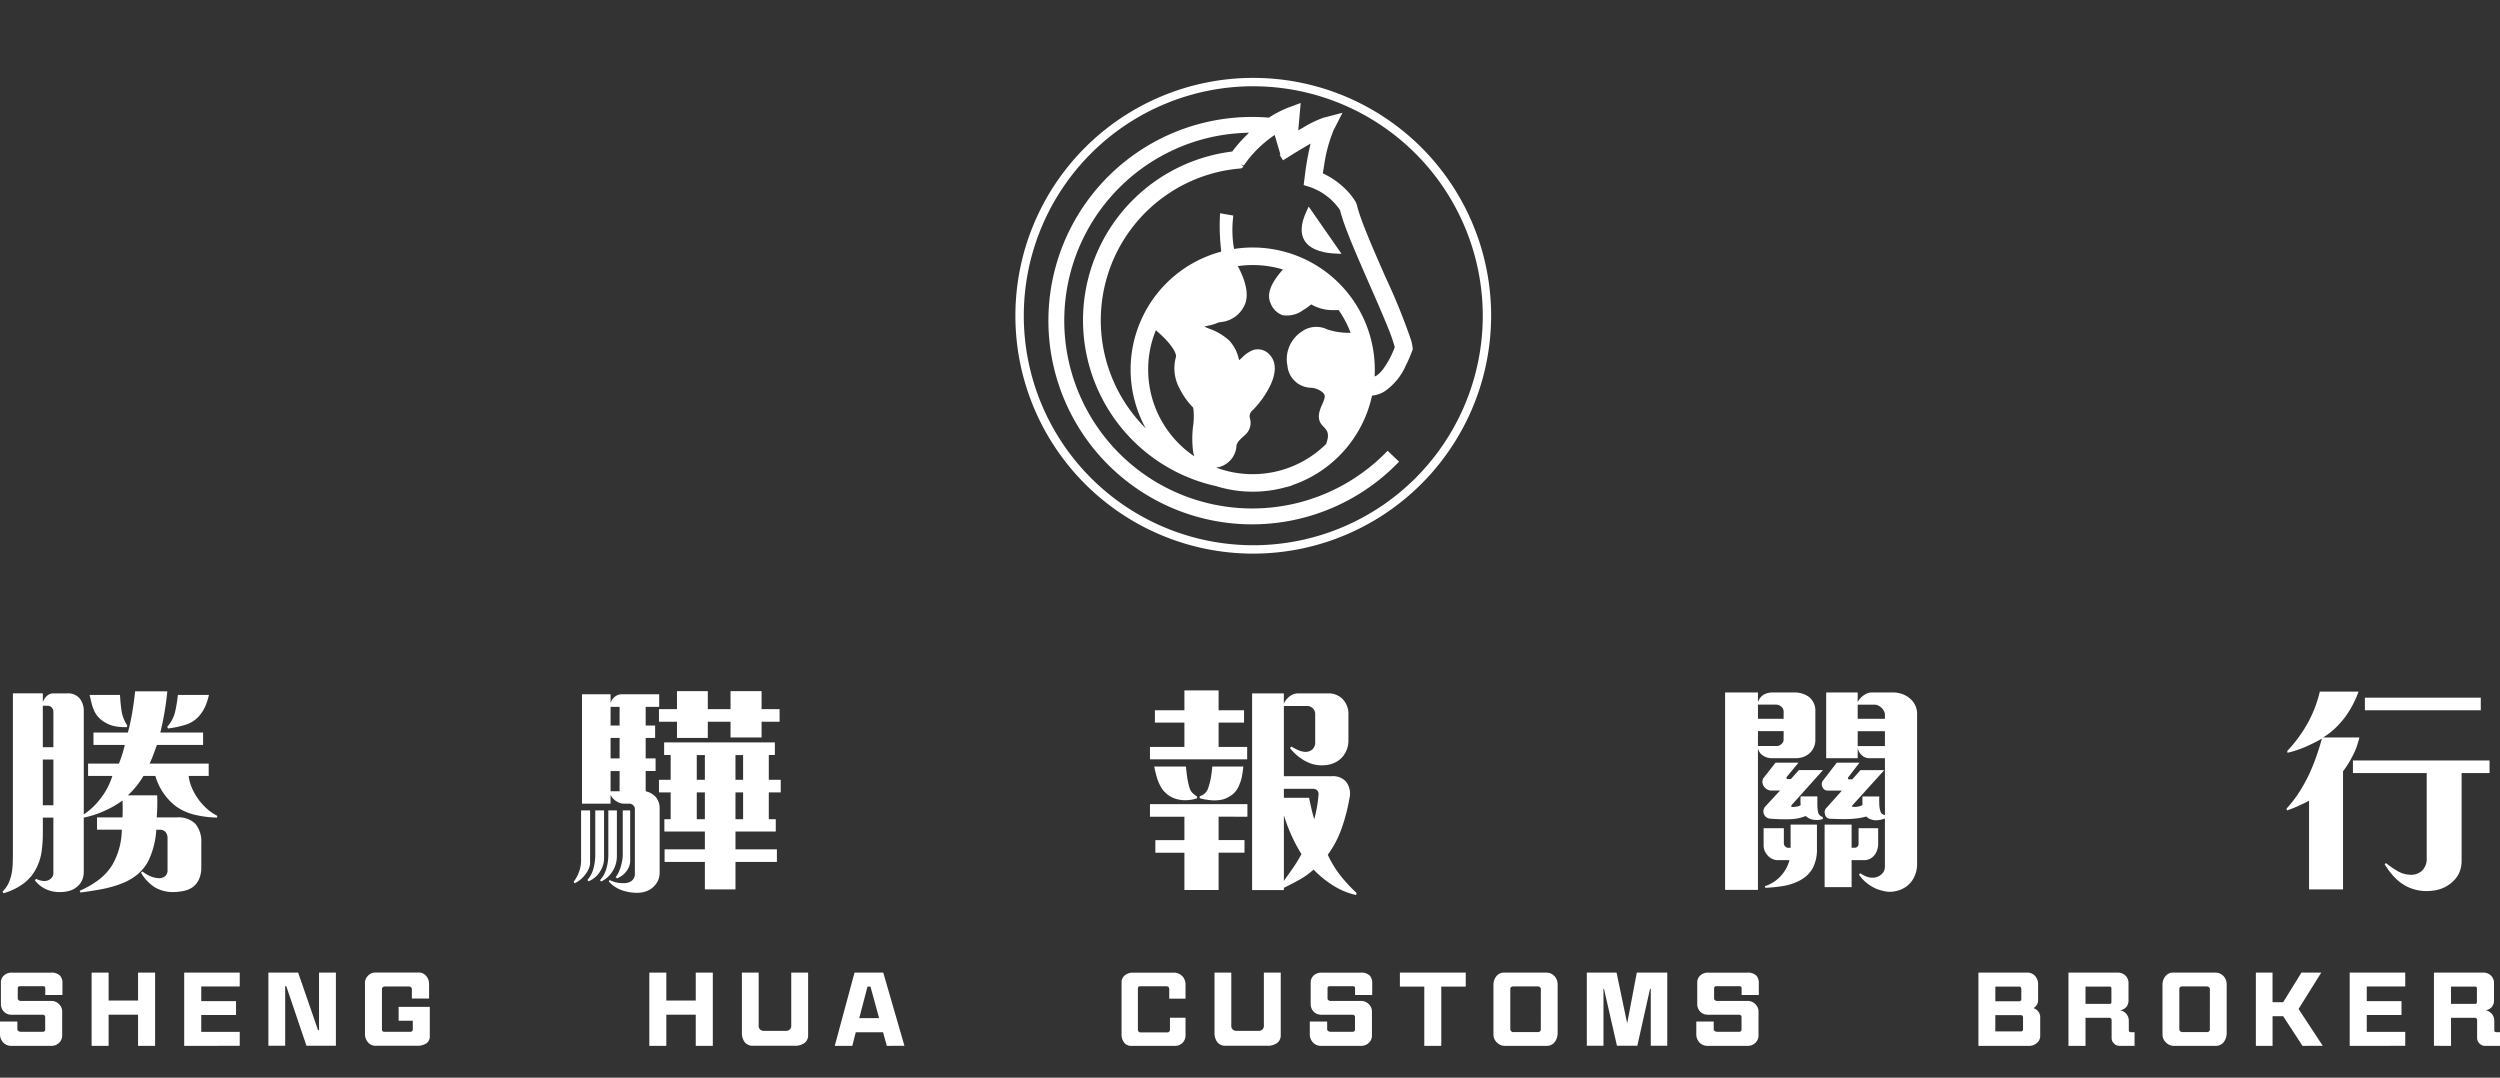 <svg xmlns="http://www.w3.org/2000/svg" xmlns:xlink="http://www.w3.org/1999/xlink" width="353.032" height="152.18" viewBox="0 0 353.032 152.18">
  <rect x="0" y="0" width="353.032" height="152.18" fill="#333333" stroke="none"/>
  <defs>
    <clipPath id="clip-path">
      <rect id="矩形_4795" data-name="矩形 4795" width="353.032" height="152.18" transform="translate(79.634 -88)" fill="none"/>
    </clipPath>
  </defs>
  <g id="f-logo" transform="translate(-79.634 88)" clip-path="url(#clip-path)">
    <g id="组_25202" data-name="组 25202" transform="translate(223.021 -77)">
      <path id="路径_51779" data-name="路径 51779" d="M33.589,67.18A33.59,33.59,0,1,1,67.18,33.591,33.626,33.626,0,0,1,33.589,67.18m0-66A32.407,32.407,0,1,0,66,33.591,32.442,32.442,0,0,0,33.589,1.183" fill="#fff"/>
      <path id="路径_51780" data-name="路径 51780" d="M21.487,14.311c.922,1.434,3.091,1.738,4.3,1.789l.9.038L22.046,9.463l-.326.71c-.8,1.738-.879,3.129-.232,4.135Z" transform="translate(19.368 8.705)" fill="#fff"/>
      <path id="路径_51781" data-name="路径 51781" d="M53.863,36.347a6.132,6.132,0,0,0-.211-1A86.911,86.911,0,0,0,50.067,26.5c-1.718-3.915-3.667-8.352-4.059-10.247l-.15-.386a9.537,9.537,0,0,0-1-1.367,11.379,11.379,0,0,0-3.4-2.586l-.265-.134.044-.3c.044-.284.092-.578.142-.868A20.63,20.63,0,0,1,42.708,5.69l1.256-2.463-2.674.7a14.72,14.72,0,0,0-2.893,1.4l-.68.384.346-3.869-1.847.689a15.434,15.434,0,0,0-2.536,1.315l-.113.071-.136-.012A28.764,28.764,0,1,0,51.636,52.824l.321-.323-1.618-1.542-.307.313a26.511,26.511,0,0,1-26.812,6.6l-.06-.017A26.535,26.535,0,0,1,18.94,9.044,26.249,26.249,0,0,1,29.718,6.087l1.048-.056-.733.751a18.668,18.668,0,0,0-1.53,1.78l-.1.136-.171.023a24,24,0,0,0-18.187,34.9A23.958,23.958,0,0,0,26.132,55.955a17.445,17.445,0,0,0,9.834.144l.812-.205-.012-.042A17.219,17.219,0,0,0,48.138,43.17a4.007,4.007,0,0,0,.655-.115l.165-.048a4.55,4.55,0,0,0,.714-.3c.061-.033.131-.071.205-.115A8.6,8.6,0,0,0,52.9,38.935a21.46,21.46,0,0,0,.881-2.018l.108-.276ZM38.076,34.221a4.642,4.642,0,0,0-1.883,4.744A3.412,3.412,0,0,0,39.5,42.059a2.794,2.794,0,0,1,1.693.682c.359.357.384.6-.106,1.7-.334.758-.891,2.026.106,3.022.647.645.991,1.089.457,2.542a14.756,14.756,0,0,1-15.519,3.331,3.287,3.287,0,0,0,2.845-2.882c0-.58.351-.931.975-1.5.146-.132.3-.269.442-.415a2.231,2.231,0,0,0,.515-2.106,1.08,1.08,0,0,1,.4-1.223A13.3,13.3,0,0,0,33.8,41.673c1.085-2.354.5-3.652-.171-4.327a2.178,2.178,0,0,0-2.363-.582,4.453,4.453,0,0,0-1.4.96c-.127.115-.351.319-.488.445-.036-.113-.069-.228-.088-.292A5.455,5.455,0,0,0,27.977,35.4a8.164,8.164,0,0,0-2.841-1.684c-.234-.1-.463-.192-.68-.292.232-.061.444-.109.568-.14a5.508,5.508,0,0,0,1.355-.419,2.8,2.8,0,0,1,.367-.075,4.1,4.1,0,0,0,3.419-2.456c.7-1.584-.073-3.746-.979-5.453a14.763,14.763,0,0,1,6.365.478c-.142.157-.284.323-.424.5-1.419,1.73-1.845,3.131-1.307,4.285A2.837,2.837,0,0,0,35.5,31.81a3.849,3.849,0,0,0,2.914-.718,7.7,7.7,0,0,0,.879-.6c.069-.054.18-.14.257-.192a1.714,1.714,0,0,1,.253.129,6.067,6.067,0,0,0,2.878.668c.273.006.522,0,.739-.01a14.757,14.757,0,0,1,1.69,3.212,9.6,9.6,0,0,1-3.316-.488,3.519,3.519,0,0,0-3.715.415m-20.462-.286c.359.309.781.689,1.187,1.1,1.49,1.519,1.726,2.409,1.643,2.671a5.916,5.916,0,0,0,.468,4.368,10.675,10.675,0,0,0,1.968,2.792,8.846,8.846,0,0,1-.008,2.527,14.46,14.46,0,0,0,0,3.711,3.433,3.433,0,0,0,.182.643A14.762,14.762,0,0,1,16.524,39.5a14.6,14.6,0,0,1,1.089-5.564M35.33,9.562h0l.238.38,1.35-.841c.551-.344,1.15-.707,1.738-1.05l.8-.474-.2.912c-.234,1.087-.4,2.118-.5,2.792l-.275,2.156.975.309a4.974,4.974,0,0,1,.468.186,8.478,8.478,0,0,1,3.657,2.982l.058.127c.109.463.286,1.044.524,1.728.8,2.281,2.16,5.389,3.631,8.741.858,1.954,1.83,4.17,2.55,5.956a24.063,24.063,0,0,1,.971,2.74l.031.131-.048.121a13.082,13.082,0,0,1-1.532,2.882,5.731,5.731,0,0,1-.538.626,3.3,3.3,0,0,1-.459.38l-.269.127c.017-.326.027-.651.027-.971A17.241,17.241,0,0,0,28.651,22.458a15.564,15.564,0,0,1-.148-4.3l.04-.415-1.866-.323-.023.507a29.347,29.347,0,0,0,.177,4.733l.012.086-.033.1A17.229,17.229,0,0,0,16.181,47.793a21.519,21.519,0,0,1,10.5-36.267,21.863,21.863,0,0,1,2.874-.432l.228-.052.184-.269-.372-.252.445.142c.284-.419.593-.826.918-1.213.188-.227.394-.457.6-.683A17.21,17.21,0,0,1,34.389,6.36l.81,2.759-.106.065Z" transform="translate(2.225 1.696)" fill="#fff"/>
    </g>
    <path id="路径_51782" data-name="路径 51782" d="M71.954,22.844a15.139,15.139,0,0,1-3.321-.444,7.45,7.45,0,0,1-2.559-1.21,8.328,8.328,0,0,1-2.828-4.228H61.561a11.288,11.288,0,0,1-1,1.448,13.746,13.746,0,0,1-1.19,1.286H63.5c.019.53.027,1.054.015,1.574s-.038,1.033-.079,1.542H66.3a3.421,3.421,0,0,1,2.575.889,3.849,3.849,0,0,1,.858,2.671V29.8a4.117,4.117,0,0,1-.317,1.732,3.023,3.023,0,0,1-.891,1.129,3.43,3.43,0,0,1-1.286.539,7.622,7.622,0,0,1-1.605.159,5.028,5.028,0,0,1-2.559-.73,6.2,6.2,0,0,1-1.858-2l.19-.19a5.8,5.8,0,0,0,1.05.651,3.461,3.461,0,0,0,1.142.3,1.34,1.34,0,0,0,.954-.223,1.008,1.008,0,0,0,.413-.889V25.768a1.342,1.342,0,0,0-.271-.874,1.016,1.016,0,0,0-.841-.334h-.476a12.081,12.081,0,0,1-1.05,4.258,6.391,6.391,0,0,1-1.59,2.035,8.119,8.119,0,0,1-2.256,1.3,15.337,15.337,0,0,1-2.653.764q-1.446.285-3.162.507l-.1-.253a12.878,12.878,0,0,0,2.78-1.62,7.8,7.8,0,0,0,1.86-2.1,10.2,10.2,0,0,0,1.3-4.9h-3.5V22.814H58.6c.023-.361.033-.758.033-1.192s-.01-.831-.033-1.192a13.488,13.488,0,0,1-2.575,1.478,13.658,13.658,0,0,1-2.891.937V30.5a2.784,2.784,0,0,1-.286,1.286,2.545,2.545,0,0,1-.762.906,2.871,2.871,0,0,1-1.033.507,4.62,4.62,0,0,1-1.225.159,4.535,4.535,0,0,1-1.985-.38,4.145,4.145,0,0,1-1.605-1.271l.159-.223a2.628,2.628,0,0,0,1.238.317,1.383,1.383,0,0,0,.858-.349,1,1,0,0,0,.349-.826V22.844H47.356V25.1a18.931,18.931,0,0,1-.159,2.433,7.593,7.593,0,0,1-.7,2.335A6.294,6.294,0,0,1,44.829,32a8.726,8.726,0,0,1-3.037,1.526l-.127-.253a3.773,3.773,0,0,0,.874-1.223,6.02,6.02,0,0,0,.43-1.432,10.057,10.057,0,0,0,.142-1.492q.017-.749.017-1.415V5.3h4.228V6.54a2.08,2.08,0,0,1,.555-.858,1.274,1.274,0,0,1,.906-.38h2a2.134,2.134,0,0,1,1.78.762,2.848,2.848,0,0,1,.539,1.843V22.4a9.817,9.817,0,0,0,2.385-2.273,10.114,10.114,0,0,0,1.651-3.164H53.743V15.216H58.1c.171-.422.324-.852.461-1.286s.261-.885.367-1.352H54.505V10.831h4.863q.38-1.431.62-2.876t.4-2.941h4.543a41.033,41.033,0,0,1-.985,5.817h6.038v1.747H63.468q-.256.7-.492,1.352a12.569,12.569,0,0,1-.557,1.286h8.357v1.747H67.949a5.858,5.858,0,0,0,.461,1.7,8.418,8.418,0,0,0,2.129,2.941,6.837,6.837,0,0,0,1.446.985ZM48.847,7.907a.916.916,0,0,0-.221-.589.715.715,0,0,0-.574-.269h-.7V12.9h1.492Zm0,6.737H47.354V21.1h1.494ZM59.24,10.067a7.464,7.464,0,0,1-1.62-.109A4.465,4.465,0,0,1,56.126,9.4a4.054,4.054,0,0,1-.843-.651,3.319,3.319,0,0,1-.651-.939,5.879,5.879,0,0,1-.4-1.144c-.094-.4-.186-.783-.271-1.144h4.291q.063,1.21.223,2.273a4.9,4.9,0,0,0,.795,2.018ZM70.349,7a5.009,5.009,0,0,1-.81,1.352,4.107,4.107,0,0,1-1.987,1.365,13.39,13.39,0,0,1-2.527.541l-.1-.255a4.664,4.664,0,0,0,1.1-2.066,19.04,19.04,0,0,0,.4-2.415h4.385A8.957,8.957,0,0,1,70.349,7" transform="translate(38.328 4.612)" fill="#fff"/>
    <path id="路径_51783" data-name="路径 51783" d="M85.817,30.041a3.622,3.622,0,0,1-.461.795,3.907,3.907,0,0,1-.73.778,3.952,3.952,0,0,1-.827.524l-.127-.221a5.16,5.16,0,0,0,.779-1.463,4.534,4.534,0,0,0,.269-1.43V21.841h1.271v7.372a2.094,2.094,0,0,1-.175.827m9.17,2.542a2.8,2.8,0,0,1-.985.653,3.851,3.851,0,0,1-1.175.238,6.34,6.34,0,0,1-2.321-.349,4.475,4.475,0,0,1-1.874-1.24l.094-.223a4.192,4.192,0,0,0,2.225.445,1.572,1.572,0,0,0,.985-.38,1.234,1.234,0,0,0,.38-.954V21.525a.834.834,0,0,0-.7-.635H90.76a2.016,2.016,0,0,1-1.05-.334,2.188,2.188,0,0,1-.826-.906v1.24H84.849V5.443h4.036V6.682a1.707,1.707,0,0,1,.6-.889,1.511,1.511,0,0,1,.954-.349H95.75V7.221H93.842V9.859h1.334v1.749H93.842V14.5h1.4v1.778h-1.4V19.14a2.716,2.716,0,0,1,1.494.891,2.536,2.536,0,0,1,.478,1.62v8.995a2.653,2.653,0,0,1-.827,1.937m-7.66-2a3.792,3.792,0,0,1-.682.747,3.243,3.243,0,0,1-.874.524l-.159-.192a3.874,3.874,0,0,0,.858-1.636,7.579,7.579,0,0,0,.253-1.924V21.841h1.24V28.58a3.455,3.455,0,0,1-.637,2m1.845-.161a3.742,3.742,0,0,1-1.622,1.463l-.157-.19a4.093,4.093,0,0,0,.906-1.653,6.908,6.908,0,0,0,.269-1.876V21.841h1.208v6.484a4.06,4.06,0,0,1-.6,2.1m.985-23.2H88.885V9.859h1.271Zm0,4.387H88.885V14.5h1.271Zm0,4.671H88.885V19.14h1.271Zm1.365,13.413a2.734,2.734,0,0,1-.349.666,3.21,3.21,0,0,1-1.365,1.081l-.223-.159A2.817,2.817,0,0,0,90,30.629a5.351,5.351,0,0,0,.317-.826,8.7,8.7,0,0,0,.207-.858,4.4,4.4,0,0,0,.081-.81V21.841h1.048V28.96a2.088,2.088,0,0,1-.129.731M110.209,9.32v2.225h-4.385V9.32h-3.21v2.289H98.26V9.32H95.718V7.54H98.26V5h4.354V7.54h3.21V5h4.385V7.54h2.542V9.32Zm1.018,9.98v3.782h.985v1.747h-5.689V27.34h5.848v1.78h-5.848V33H102.2V29.12H96.51V27.34H102.2V24.829H96.48V23.082h.889V19.3H95.718V17.52h1.651v-3.5h-.922v-1.78h15.638v1.78h-.858v3.5h1.686V19.3ZM102.2,14.024h-1.144v3.5H102.2Zm0,5.276h-1.144v3.782H102.2Zm5.4-5.276h-1.079v3.5H107.6Zm0,5.276h-1.079v3.782H107.6Z" transform="translate(76.971 4.597)" fill="#fff"/>
    <path id="路径_51784" data-name="路径 51784" d="M126.059,14.674V12.925h4.863V9.494h-4.164V7.745h4.164v-2.8h4.831v2.8h3.592V9.494h-3.592v3.431h4.036v1.749Zm9.694,8.1v3.3h3.656v1.78h-3.656v5.276h-4.831V27.862h-4.1v-1.78h4.1v-3.3h-4.863V21h13.762v1.78Zm-4.4-2.337A4.279,4.279,0,0,1,130,20.33a3.687,3.687,0,0,1-2.256-1.524,5.944,5.944,0,0,1-.683-1.494,16.221,16.221,0,0,1-.4-1.62h4.481c.04.488.1.989.175,1.509a9.948,9.948,0,0,0,.334,1.509,1.747,1.747,0,0,0,.428.731,4.029,4.029,0,0,0,.62.476l.031.253a5.382,5.382,0,0,1-1.38.271m7.722-3.481a5.676,5.676,0,0,1-.367,1.24,3.2,3.2,0,0,1-.968,1.415,4.059,4.059,0,0,1-1.352.714,5.048,5.048,0,0,1-1.62.129,9.056,9.056,0,0,1-1.684-.288v-.286a1.728,1.728,0,0,0,1.208-1.175,9.186,9.186,0,0,0,.38-1.478c.084-.5.148-1.012.192-1.54h4.385c-.042.422-.1.847-.175,1.269m16.1,16.878a10.143,10.143,0,0,1-3.21-1.321,15.133,15.133,0,0,1-2.8-2.271,10.9,10.9,0,0,1-2.02,1.446q-1.066.587-2.175,1.129v.317h-4.483V5.363h4.483V6.824a2.531,2.531,0,0,1,.81-1.033A1.954,1.954,0,0,1,147,5.363h4.322a2.675,2.675,0,0,1,1.081.221,2.832,2.832,0,0,1,.858.572,3.259,3.259,0,0,1,.6.939,2.826,2.826,0,0,1,.225,1.127V11.94a3.6,3.6,0,0,1-.415,1.764A3.339,3.339,0,0,1,152.6,14.9a3.828,3.828,0,0,1-1.684.589,5.018,5.018,0,0,1-1.906-.144,5.894,5.894,0,0,1-1.734-.874,7.4,7.4,0,0,1-1.444-1.382l.19-.223c.253.15.53.3.826.445a2.909,2.909,0,0,0,.889.286,1.492,1.492,0,0,0,1.21-.286,1.252,1.252,0,0,0,.445-1.048V8.191a1.156,1.156,0,0,0-1.05-1.05H144.97v9.916h6.8a2.481,2.481,0,0,1,1.97.762,2.8,2.8,0,0,1,.478,2.417A25.381,25.381,0,0,1,153.17,24.3a14.2,14.2,0,0,1-2,3.844,14.493,14.493,0,0,0,1.747,2.893,21.2,21.2,0,0,0,2.321,2.509Zm-5.307-14.207a.69.69,0,0,0-.192-.572.773.773,0,0,0-.57-.223H144.97v1.271h3.558q.13.636.319,1.478c.127.563.265,1.075.413,1.542q.225-.827.382-1.716a17.6,17.6,0,0,0,.223-1.78m-2.415,8.423a22.045,22.045,0,0,1-1.415-2.653,25.2,25.2,0,0,1-1.064-2.813v9.248q.665-.922,1.334-1.891a18.126,18.126,0,0,0,1.144-1.891" transform="translate(115.964 4.551)" fill="#fff"/>
    <path id="路径_51785" data-name="路径 51785" d="M180.5,13.456a2.536,2.536,0,0,1-.937.683,3.018,3.018,0,0,1-1.192.238h-3.431a2.261,2.261,0,0,1-1.21-.351,1.59,1.59,0,0,1-.73-1.079V32.97h-4.64V5.1H173V6.464a1.931,1.931,0,0,1,.826-1.066,2.513,2.513,0,0,1,1.24-.3h2.955a3.5,3.5,0,0,1,2.193.635,2.506,2.506,0,0,1,.891,2.1V11.74a2.534,2.534,0,0,1-.6,1.716m-3.876-5.595a.956.956,0,0,0-.334-.762,1.154,1.154,0,0,0-.779-.286H173v2h3.623Zm0,2.7H173v2.1h2.7a.953.953,0,0,0,.6-.271.753.753,0,0,0,.319-.557Zm4.291,12.52a1.959,1.959,0,0,1-1.177-.539,5.946,5.946,0,0,1-2.033.445c-.468.021-.933.027-1.4.015s-.975-.036-1.524-.079a1.035,1.035,0,0,1-.985-.764,1.08,1.08,0,0,1,.317-1.048l2-2.162H174.91a1.185,1.185,0,0,1-.635-.175,1.307,1.307,0,0,1-.445-.428,1.194,1.194,0,0,1-.205-.62.944.944,0,0,1,.238-.651l1.62-2.066h3.241l-1.651,2a.231.231,0,0,0-.033.205c.021.075.063.111.127.111h.478l1.142-1.271h3.4l-4.418,4.927a.228.228,0,0,0-.063.175c0,.075.031.111.094.111a4.582,4.582,0,0,0,.635-.048,1.477,1.477,0,0,0,.6-.207,5.462,5.462,0,0,1-.031-.651,3.956,3.956,0,0,1,.031-.587h2.352v1.1A6.146,6.146,0,0,0,181.488,22a.885.885,0,0,0,.637.668l.063.286a2.507,2.507,0,0,1-1.271.127m-.225,6.9a4.228,4.228,0,0,1-.937,1.1,4.951,4.951,0,0,1-1.223.747,7.72,7.72,0,0,1-2.1.62q-1.143.173-2.383.238l-.094-.223a5.279,5.279,0,0,0,3.494-3.686h-1.557a1.909,1.909,0,0,1-1.494-.637,2.1,2.1,0,0,1-.6-1.555V24.262h2.859v2.162a.636.636,0,0,0,.175.4.542.542,0,0,0,.43.205h.349V23.753h3.719v3.4a5.643,5.643,0,0,1-.637,2.83m13.985,1.81a3.684,3.684,0,0,1-2.289,1.367,3.392,3.392,0,0,1-1.382.031,7.02,7.02,0,0,1-1.319-.38,5.764,5.764,0,0,1-2.415-1.97l.159-.223a4.568,4.568,0,0,0,.954.493,2.188,2.188,0,0,0,.922.14,1.761,1.761,0,0,0,1.127-.474,1.408,1.408,0,0,0,.493-1.081v-6.8a3.83,3.83,0,0,1-1.367.253,2.505,2.505,0,0,1-.683-.157,1.67,1.67,0,0,1-.587-.382,7.7,7.7,0,0,1-1.1.238c-.372.054-.747.09-1.129.111-.465.023-.943.027-1.43.017s-.973-.027-1.461-.048a.711.711,0,0,1-.7-.637.838.838,0,0,1,.19-.889l2.193-2.448h-2a.775.775,0,0,1-.762-.539.831.831,0,0,1,.127-.922l1.908-2.479h3.208l-1.588,2.066a.163.163,0,0,0-.033.175c.021.075.052.111.1.111h.509l1.144-1.3h3.368l-4.512,4.99c-.086.127-.042.19.127.19a2.388,2.388,0,0,0,.651-.031,1.74,1.74,0,0,0,.651-.223V19.781h2.384a10.041,10.041,0,0,0,0,1.129,3.383,3.383,0,0,0,.159.968.681.681,0,0,0,.253.367.887.887,0,0,0,.382.175V14.378h-2.194a1.5,1.5,0,0,1-1.079-.428,1.972,1.972,0,0,1-.572-1v1.43h-4.45V5.1h4.45V6.464a2.475,2.475,0,0,1,.827-.952,2.016,2.016,0,0,1,1.208-.415h2.922a3.856,3.856,0,0,1,1.336.223,3.428,3.428,0,0,1,1.048.6,2.8,2.8,0,0,1,1.048,2.225V29.219a4.137,4.137,0,0,1-.795,2.575m-5.117-3.876a2,2,0,0,1-.651.618,1.723,1.723,0,0,1-.906.24h-1.78v3.813h-3.813V23.753h3.813v3.273h.444a.52.52,0,0,0,.384-.159.563.563,0,0,0,.157-.413V24.262h2.765v2.225a2.683,2.683,0,0,1-.413,1.43m1.367-19.7a1.084,1.084,0,0,0-.129-.478,1.727,1.727,0,0,0-.808-.795,1.242,1.242,0,0,0-.526-.127h-2.383v2h3.846Zm0,2.352h-3.846v2.1h3.846Z" transform="translate(154.88 4.688)" fill="#fff"/>
    <path id="路径_51786" data-name="路径 51786" d="M219.573,12.786a8.832,8.832,0,0,1-.541,1.238c-.211.426-.44.833-.682,1.225a11.611,11.611,0,0,1-.716,1.033V32.968h-4.8V20.444q-.731.383-1.542.749a16.3,16.3,0,0,1-1.574.618l-.063-.253a16.857,16.857,0,0,0,1.8-2.337,23.138,23.138,0,0,0,1.384-2.494q.57-1.241,1.016-2.511c.3-.847.561-1.7.795-2.542a23.533,23.533,0,0,1-2.319,1.16,15.376,15.376,0,0,1-2.544.843l-.031-.255A19.523,19.523,0,0,0,212.8,9.193a17.445,17.445,0,0,0,1.557-4.162h5.466a14.062,14.062,0,0,1-1.937,3.656,14.085,14.085,0,0,1-1.4,1.557,9.112,9.112,0,0,1-1.686,1.271h5.147c-.106.424-.232.847-.38,1.271m14.81,3.752v12.33a4.253,4.253,0,0,1-.319,1.716,3.774,3.774,0,0,1-.952,1.3,4.744,4.744,0,0,1-1.256.841,5.077,5.077,0,0,1-1.638.43,6.374,6.374,0,0,1-2.066-.081,6.093,6.093,0,0,1-1.81-.683,6.758,6.758,0,0,1-1.557-1.271,10.36,10.36,0,0,1-1.271-1.716l.19-.157a12.726,12.726,0,0,0,1.653,1.142,3.775,3.775,0,0,0,1.81.511,2.234,2.234,0,0,0,1.653-.6,2.314,2.314,0,0,0,.635-1.714V16.537H219.032V14.755h19.291v1.782ZM220.718,5.889h16.367v1.78H220.718Z" transform="translate(192.867 4.628)" fill="#fff"/>
    <path id="路径_51787" data-name="路径 51787" d="M47.873,28.866v-.937c0-.24-.127-.311-.355-.311H44.271a.279.279,0,0,0-.284.242V29.4c0,.115.213.3.384.3h4.4a1.487,1.487,0,0,1,1.133.555,1.414,1.414,0,0,1,.355.893v3.475a1.4,1.4,0,0,1-.44.993,1.507,1.507,0,0,1-1.021.426H43.037a1.513,1.513,0,0,1-1.133-.5,1.7,1.7,0,0,1-.426-1.135v-1.8h2.454v1.106c0,.171.227.342.482.342h3.177a.306.306,0,0,0,.269-.328V31.957a.327.327,0,0,0-.326-.311H43.093a1.513,1.513,0,0,1-1.019-.384,1.545,1.545,0,0,1-.468-1.148v-3.02a1.321,1.321,0,0,1,.384-.95,1.568,1.568,0,0,1,1.163-.44h5.5a1.714,1.714,0,0,1,1.319.44,1.565,1.565,0,0,1,.324,1.077v1.645Z" transform="translate(38.156 23.645)" fill="#fff"/>
    <path id="路径_51788" data-name="路径 51788" d="M54.771,36.042v-4.4H50.614v4.4h-2.4V25.7h2.4v3.944h4.157V25.7H57.18V36.042Z" transform="translate(44.357 23.645)" fill="#fff"/>
    <path id="路径_51789" data-name="路径 51789" d="M55.025,36.042V25.7h7.843v1.958H57.435v2.07h4.909v1.956H57.435v2.383h5.433v1.972Z" transform="translate(50.619 23.645)" fill="#fff"/>
    <path id="路径_51790" data-name="路径 51790" d="M66.593,36.029l-2.849-8.409h-.157v8.409H61.219V25.7h4.2l2.809,8.127h.14V25.7H70.75V36.029Z" transform="translate(56.317 23.645)" fill="#fff"/>
    <path id="路径_51791" data-name="路径 51791" d="M76.929,35.737a2.366,2.366,0,0,1-1.233.3H69.781a1.378,1.378,0,0,1-.993-.44,1.756,1.756,0,0,1-.467-1.192V27.17a1.439,1.439,0,0,1,.5-1.092,1.4,1.4,0,0,1,.964-.382h6.213a1.31,1.31,0,0,1,.964.482,1.692,1.692,0,0,1,.411,1.064v2.129H74.944V28.023a.389.389,0,0,0-.4-.355H71.1a.38.38,0,0,0-.382.382v5.729a.309.309,0,0,0,.3.286h3.773a.338.338,0,0,0,.284-.355V32.5h-2V30.546h4.4v4.141a1.181,1.181,0,0,1-.54,1.05" transform="translate(62.851 23.638)" fill="#fff"/>
    <path id="路径_51792" data-name="路径 51792" d="M95.791,36.042v-4.4H91.635v4.4h-2.4V25.7h2.4v3.944h4.157V25.7H98.2V36.042Z" transform="translate(82.092 23.645)" fill="#fff"/>
    <path id="路径_51793" data-name="路径 51793" d="M104.881,35.645a2.274,2.274,0,0,1-1.39.384H97.578a1.409,1.409,0,0,1-1.15-.526,2.118,2.118,0,0,1-.382-1.319V25.7h2.369v7.488a.684.684,0,0,0,.68.737h3.22a.7.7,0,0,0,.7-.779V25.7h2.383v8.822a1.347,1.347,0,0,1-.511,1.119" transform="translate(88.354 23.645)" fill="#fff"/>
    <path id="路径_51794" data-name="路径 51794" d="M110.221,36.042l-.524-1.914h-3.857l-.482,1.914h-2.482L105.668,25.7h4.057l2.993,10.339Zm-2.3-8.367H107.5l-1.163,4.452h2.8Z" transform="translate(94.636 23.644)" fill="#fff"/>
    <path id="路径_51795" data-name="路径 51795" d="M132.65,35.545a1.46,1.46,0,0,1-1.148.5h-6.213a1.2,1.2,0,0,1-.908-.413,1.756,1.756,0,0,1-.411-1.148V27.008a1.207,1.207,0,0,1,.5-.95,1.7,1.7,0,0,1,1.079-.353H131.3a1.668,1.668,0,0,1,1.361.622,1.811,1.811,0,0,1,.342,1.121v1.93h-2.3v-1.39a.376.376,0,0,0-.411-.355h-3.788a.278.278,0,0,0-.227.271v5.885a.373.373,0,0,0,.4.355h3.744c.269,0,.384-.184.384-.426V32.07h2.2v2.454a1.516,1.516,0,0,1-.355,1.021" transform="translate(114.042 23.645)" fill="#fff"/>
    <path id="路径_51796" data-name="路径 51796" d="M139.642,35.645a2.274,2.274,0,0,1-1.39.384h-5.913a1.409,1.409,0,0,1-1.15-.526,2.118,2.118,0,0,1-.382-1.319V25.7h2.369v7.488a.684.684,0,0,0,.68.737h3.22a.7.7,0,0,0,.7-.779V25.7h2.383v8.822a1.347,1.347,0,0,1-.511,1.119" transform="translate(120.332 23.645)" fill="#fff"/>
    <path id="路径_51797" data-name="路径 51797" d="M144.21,28.866v-.937c0-.24-.129-.311-.357-.311h-3.247a.279.279,0,0,0-.284.242V29.4c0,.115.213.3.384.3h4.4a1.494,1.494,0,0,1,1.135.555,1.422,1.422,0,0,1,.353.893v3.475a1.4,1.4,0,0,1-.44.993,1.506,1.506,0,0,1-1.019.426h-5.76a1.513,1.513,0,0,1-1.133-.5,1.7,1.7,0,0,1-.426-1.135v-1.8h2.454v1.106c0,.171.227.342.482.342h3.177a.306.306,0,0,0,.269-.328V31.957a.327.327,0,0,0-.326-.311H139.43a1.515,1.515,0,0,1-1.021-.384,1.545,1.545,0,0,1-.468-1.148v-3.02a1.327,1.327,0,0,1,.382-.95,1.575,1.575,0,0,1,1.165-.44h5.5a1.706,1.706,0,0,1,1.317.44,1.556,1.556,0,0,1,.326,1.077v1.645Z" transform="translate(126.777 23.645)" fill="#fff"/>
    <path id="路径_51798" data-name="路径 51798" d="M150.286,27.675v8.367h-2.4V27.675h-3.446V25.7h9.3v1.972Z" transform="translate(132.876 23.645)" fill="#fff"/>
    <path id="路径_51799" data-name="路径 51799" d="M159.989,35.49a1.411,1.411,0,0,1-1.106.553H152.87a1.546,1.546,0,0,1-1.048-.468,1.523,1.523,0,0,1-.5-1.062V27.42a1.9,1.9,0,0,1,.566-1.377,1.311,1.311,0,0,1,.922-.34h5.929a1.544,1.544,0,0,1,1.248.539,1.769,1.769,0,0,1,.4,1.148v6.837a2.1,2.1,0,0,1-.4,1.261m-1.972-7.516c0-.142-.227-.326-.453-.326H154.2c-.326,0-.5.113-.5.369V33.7a.426.426,0,0,0,.411.4h3.531a.372.372,0,0,0,.369-.355Z" transform="translate(139.206 23.645)" fill="#fff"/>
    <path id="路径_51800" data-name="路径 51800" d="M167.223,36.029V27.973h-.1l-1.8,8.056h-2.878l-1.83-8.043h-.071v8.043H158.19V25.7h4.2l1.5,7.163,1.361-7.163h4.3V36.029Z" transform="translate(145.522 23.645)" fill="#fff"/>
    <path id="路径_51801" data-name="路径 51801" d="M172.641,28.866v-.937c0-.24-.127-.311-.355-.311h-3.247a.279.279,0,0,0-.284.242V29.4c0,.115.213.3.384.3h4.395a1.488,1.488,0,0,1,1.135.555,1.414,1.414,0,0,1,.355.893v3.475a1.4,1.4,0,0,1-.44.993,1.507,1.507,0,0,1-1.021.426H167.8a1.518,1.518,0,0,1-1.135-.5,1.7,1.7,0,0,1-.424-1.135v-1.8H168.7v1.106c0,.171.227.342.482.342h3.177a.306.306,0,0,0,.269-.328V31.957a.328.328,0,0,0-.328-.311h-4.439a1.51,1.51,0,0,1-1.019-.384,1.545,1.545,0,0,1-.468-1.148v-3.02a1.321,1.321,0,0,1,.384-.95,1.568,1.568,0,0,1,1.163-.44h5.5a1.711,1.711,0,0,1,1.319.44,1.556,1.556,0,0,1,.326,1.077v1.645Z" transform="translate(152.932 23.645)" fill="#fff"/>
    <path id="路径_51802" data-name="路径 51802" d="M195.29,35.6a1.6,1.6,0,0,1-1.091.442h-7.205V25.7h6.948a1.405,1.405,0,0,1,1.079.509,1.66,1.66,0,0,1,.4,1.05V29.59a1.267,1.267,0,0,1-.653,1.119,1.43,1.43,0,0,1,.95,1.135V34.68a1.279,1.279,0,0,1-.426.922m-2.241-7.572c0-.184-.1-.355-.269-.355h-3.4v2.072h3.4a.286.286,0,0,0,.269-.3Zm.242,4.028a.318.318,0,0,0-.326-.355h-3.588V34h3.673a.265.265,0,0,0,.242-.271Z" transform="translate(172.019 23.645)" fill="#fff"/>
    <path id="路径_51803" data-name="路径 51803" d="M200.8,36.043a1.046,1.046,0,0,1-.735-.313,1.091,1.091,0,0,1-.355-.808V32.383a.307.307,0,0,0-.284-.3h-3.4v3.957h-2.41V25.7h6.977a1.517,1.517,0,0,1,1.119.467,1.42,1.42,0,0,1,.384.95V29.59a1.441,1.441,0,0,1-.284.935,1.413,1.413,0,0,1-.893.482,1.608,1.608,0,0,1,.879.526,1.539,1.539,0,0,1,.34.964v1.432c0,.071.142.184.3.184h.511v1.93Zm-1.119-8.156a.217.217,0,0,0-.213-.213h-3.446v2.44h3.433a.221.221,0,0,0,.227-.213Z" transform="translate(178.111 23.645)" fill="#fff"/>
    <path id="路径_51804" data-name="路径 51804" d="M209.2,35.49a1.411,1.411,0,0,1-1.106.553H202.08a1.554,1.554,0,0,1-1.05-.468,1.528,1.528,0,0,1-.5-1.062V27.42a1.9,1.9,0,0,1,.566-1.377,1.311,1.311,0,0,1,.922-.34h5.929a1.544,1.544,0,0,1,1.248.539,1.769,1.769,0,0,1,.4,1.148v6.837a2.1,2.1,0,0,1-.4,1.261m-1.972-7.516c0-.142-.227-.326-.453-.326h-3.362c-.326,0-.5.113-.5.369V33.7a.426.426,0,0,0,.411.4h3.531a.372.372,0,0,0,.369-.355Z" transform="translate(184.475 23.645)" fill="#fff"/>
    <path id="路径_51805" data-name="路径 51805" d="M213.98,36.042l-2.722-4.184h-1.5v4.184H207.4V25.7h2.354v4.183h1.5l2.58-4.183h2.8l-3.206,5.134,3.417,5.2Z" transform="translate(190.791 23.645)" fill="#fff"/>
    <path id="路径_51806" data-name="路径 51806" d="M214.3,36.042V25.7h7.843v1.958h-5.433v2.07h4.907v1.956h-4.907v2.383h5.433v1.972Z" transform="translate(197.141 23.645)" fill="#fff"/>
    <path id="路径_51807" data-name="路径 51807" d="M227.685,36.043a1.046,1.046,0,0,1-.735-.313,1.091,1.091,0,0,1-.355-.808V32.383a.307.307,0,0,0-.284-.3h-3.4v3.957H220.5V25.7h6.977a1.517,1.517,0,0,1,1.119.467,1.42,1.42,0,0,1,.384.95V29.59a1.441,1.441,0,0,1-.284.935,1.413,1.413,0,0,1-.893.482,1.608,1.608,0,0,1,.879.526,1.539,1.539,0,0,1,.34.964v1.432c0,.071.14.184.3.184h.511v1.93Zm-1.119-8.156a.219.219,0,0,0-.213-.213h-3.446v2.44h3.433a.222.222,0,0,0,.227-.213Z" transform="translate(202.839 23.645)" fill="#fff"/>
  </g>
</svg>
